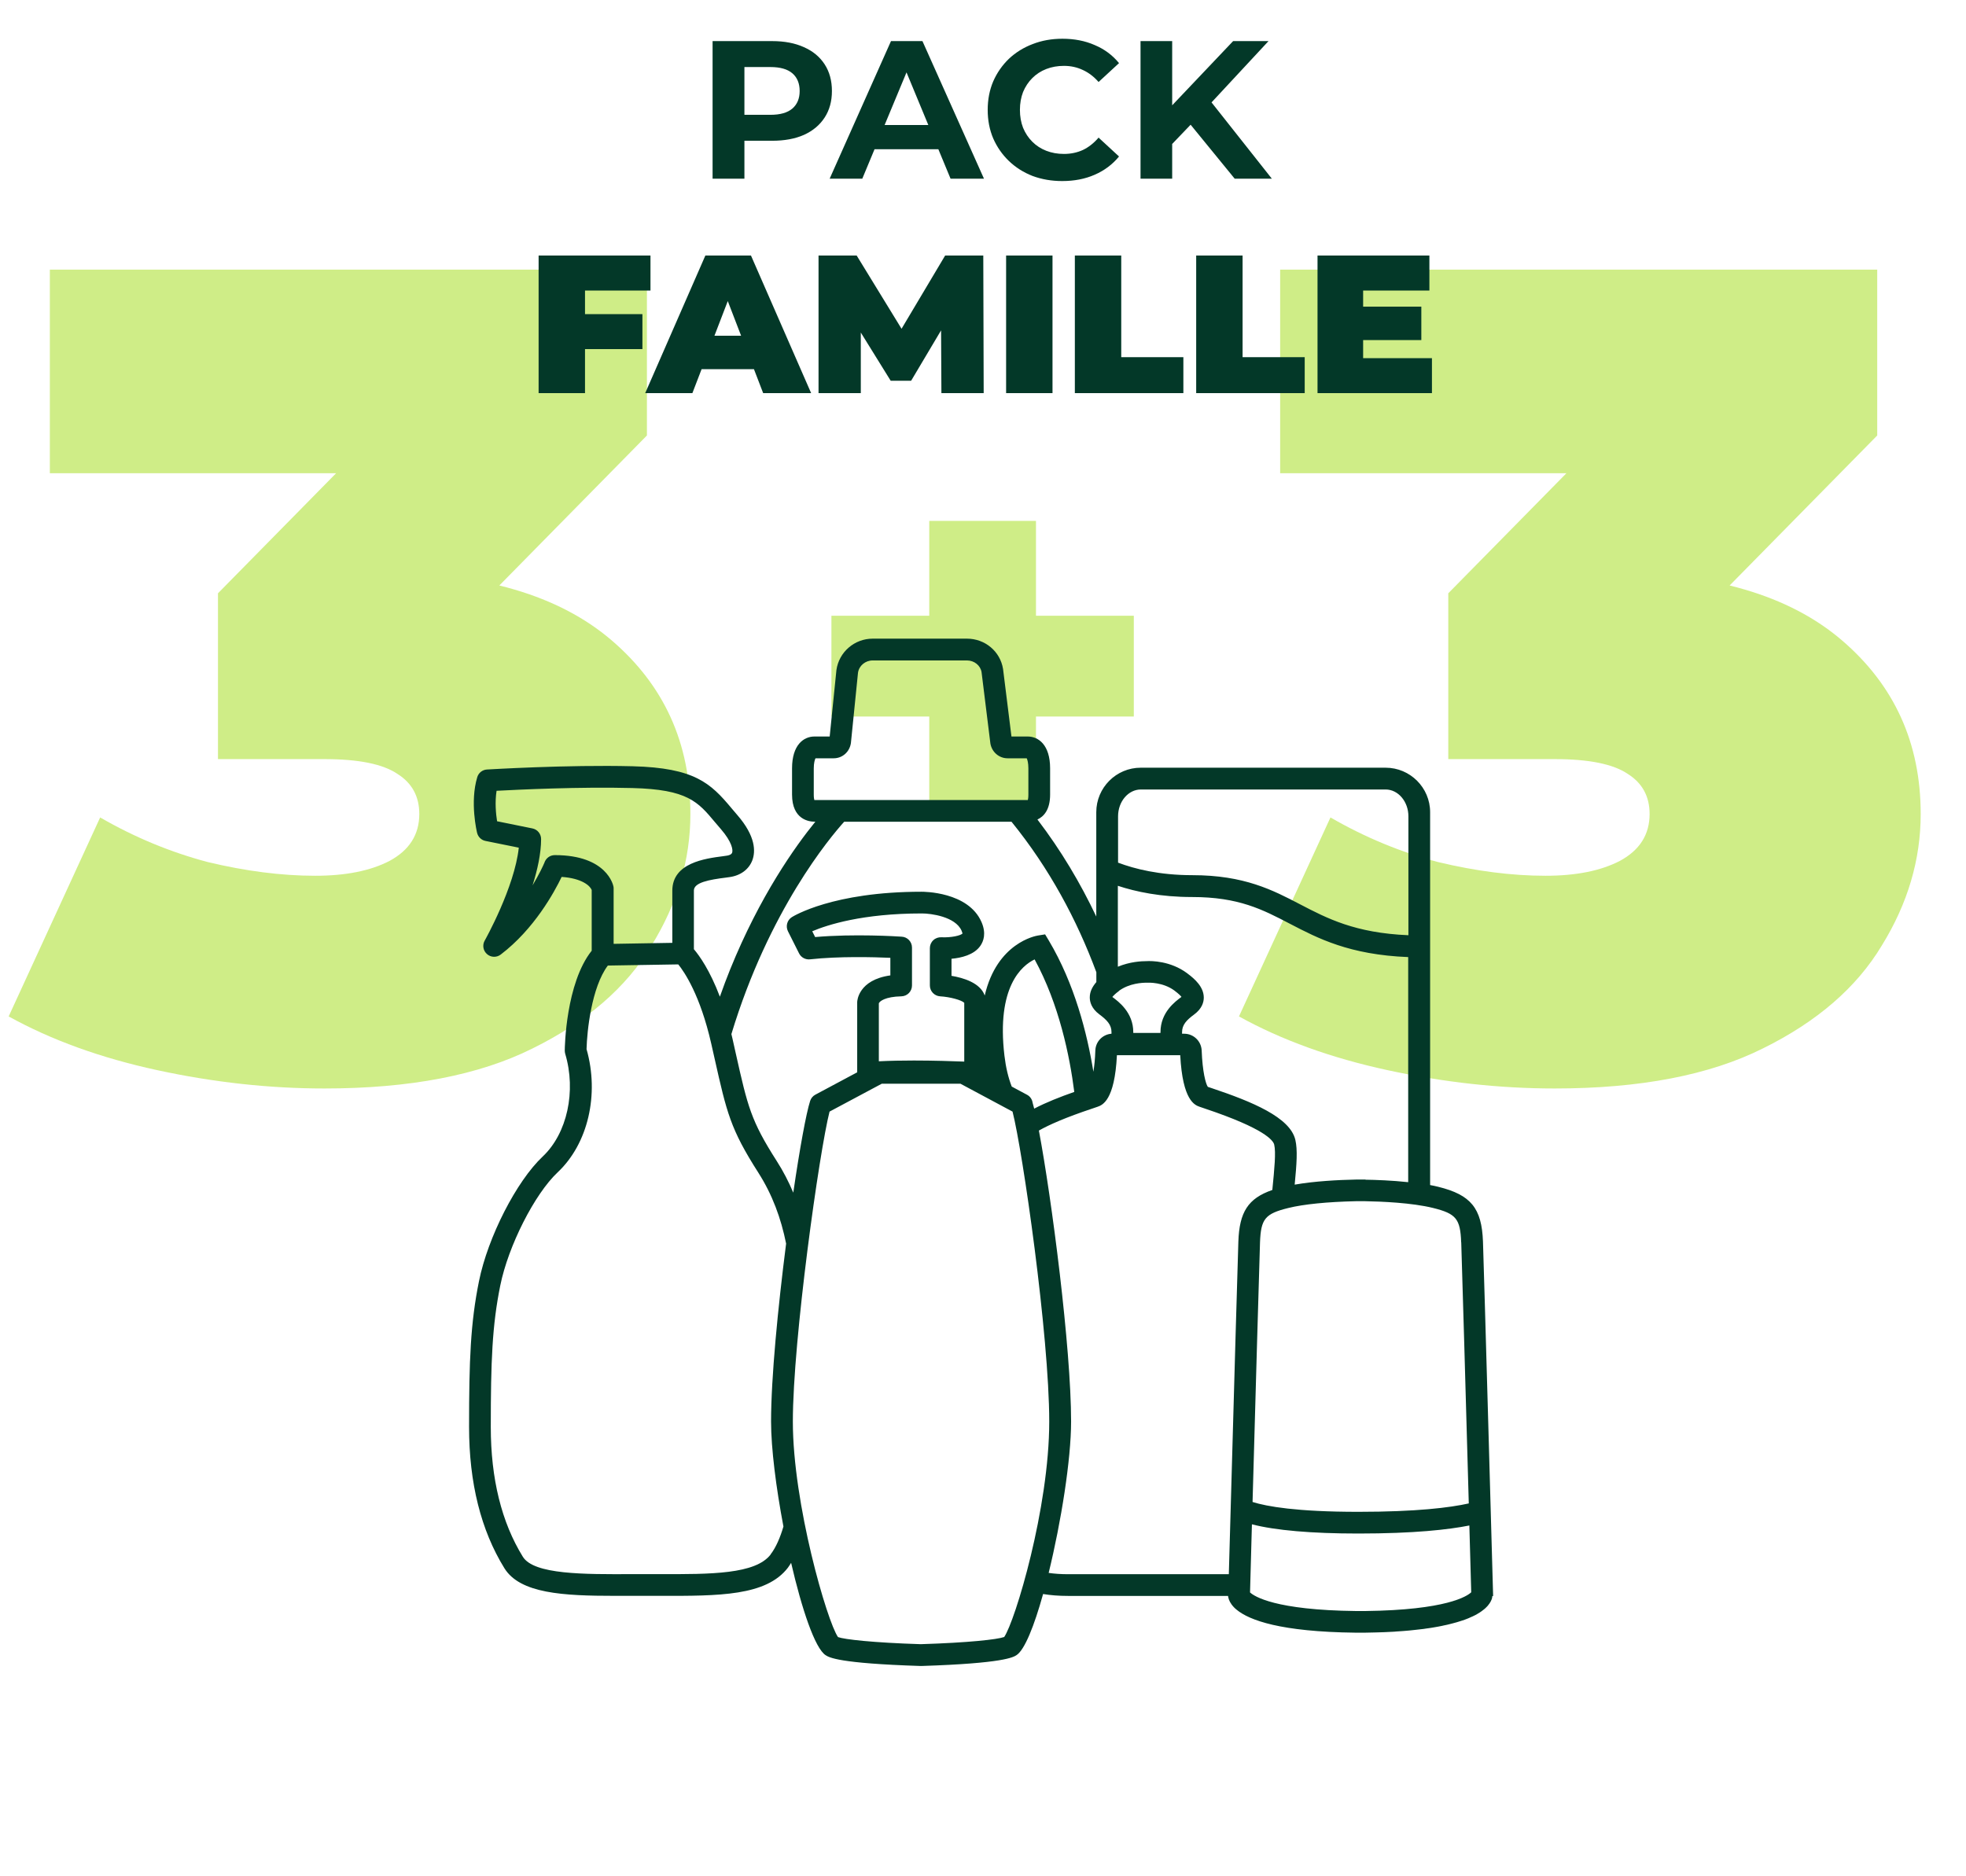 <svg xmlns="http://www.w3.org/2000/svg" fill="none" viewBox="0 0 110 105" height="105" width="110">
<path fill="#CFED87" d="M18.148 60.913C15.076 60.913 11.962 60.572 8.804 59.889C5.647 59.206 2.874 58.204 0.485 56.881L5.604 45.745C7.524 46.855 9.53 47.687 11.62 48.241C13.754 48.753 15.759 49.009 17.636 49.009C19.343 49.009 20.73 48.732 21.796 48.177C22.905 47.58 23.46 46.705 23.46 45.553C23.46 44.572 23.055 43.825 22.244 43.313C21.433 42.759 20.068 42.481 18.148 42.481H12.196V33.202L23.78 21.426L25.124 26.482H2.789V15.09H36.196V24.37L24.612 36.146L17.38 32.05H21.348C26.98 32.05 31.268 33.308 34.212 35.826C37.156 38.343 38.628 41.585 38.628 45.553C38.628 48.113 37.902 50.567 36.452 52.913C35.044 55.26 32.825 57.18 29.796 58.673C26.809 60.166 22.927 60.913 18.148 60.913Z"></path>
<path fill="#CFED87" d="M51.993 45.406V29.15H57.964V45.406H51.993ZM46.519 40.098V34.458H63.438V40.098H46.519Z"></path>
<path fill="#CFED87" d="M86.985 60.913C83.913 60.913 80.799 60.572 77.641 59.889C74.484 59.206 71.711 58.204 69.322 56.881L74.441 45.745C76.361 46.855 78.367 47.687 80.457 48.241C82.591 48.753 84.596 49.009 86.473 49.009C88.18 49.009 89.566 48.732 90.633 48.177C91.742 47.58 92.297 46.705 92.297 45.553C92.297 44.572 91.892 43.825 91.081 43.313C90.27 42.759 88.905 42.481 86.985 42.481H81.033V33.202L92.617 21.426L93.961 26.482H71.626V15.09H105.033V24.37L93.449 36.146L86.217 32.05H90.185C95.817 32.05 100.105 33.308 103.049 35.826C105.993 38.343 107.465 41.585 107.465 45.553C107.465 48.113 106.739 50.567 105.289 52.913C103.881 55.26 101.662 57.18 98.633 58.673C95.646 60.166 91.764 60.913 86.985 60.913Z"></path>
<path fill="#033828" d="M39.87 10V2.3H43.203C43.892 2.3 44.486 2.414 44.984 2.641C45.483 2.861 45.868 3.18 46.139 3.598C46.411 4.016 46.547 4.515 46.547 5.094C46.547 5.666 46.411 6.161 46.139 6.579C45.868 6.997 45.483 7.32 44.984 7.547C44.486 7.767 43.892 7.877 43.203 7.877H40.859L41.651 7.074V10H39.87ZM41.651 7.272L40.859 6.425H43.103C43.654 6.425 44.064 6.308 44.336 6.073C44.607 5.838 44.742 5.512 44.742 5.094C44.742 4.669 44.607 4.339 44.336 4.104C44.064 3.869 43.654 3.752 43.103 3.752H40.859L41.651 2.905V7.272ZM46.42 10L49.852 2.3H51.612L55.055 10H53.185L50.369 3.202H51.073L48.246 10H46.42ZM48.136 8.35L48.609 6.997H52.569L53.053 8.35H48.136ZM59.431 10.132C58.837 10.132 58.284 10.037 57.77 9.846C57.264 9.648 56.825 9.369 56.45 9.01C56.077 8.651 55.783 8.229 55.571 7.745C55.365 7.261 55.263 6.729 55.263 6.15C55.263 5.571 55.365 5.039 55.571 4.555C55.783 4.071 56.077 3.649 56.45 3.29C56.832 2.931 57.276 2.656 57.782 2.465C58.288 2.267 58.841 2.168 59.443 2.168C60.11 2.168 60.711 2.285 61.246 2.52C61.789 2.747 62.244 3.085 62.611 3.532L61.467 4.588C61.203 4.287 60.909 4.064 60.587 3.917C60.264 3.763 59.912 3.686 59.531 3.686C59.171 3.686 58.841 3.745 58.541 3.862C58.24 3.979 57.98 4.148 57.76 4.368C57.539 4.588 57.367 4.848 57.242 5.149C57.125 5.45 57.066 5.783 57.066 6.15C57.066 6.517 57.125 6.85 57.242 7.151C57.367 7.452 57.539 7.712 57.76 7.932C57.98 8.152 58.24 8.321 58.541 8.438C58.841 8.555 59.171 8.614 59.531 8.614C59.912 8.614 60.264 8.541 60.587 8.394C60.909 8.24 61.203 8.009 61.467 7.701L62.611 8.757C62.244 9.204 61.789 9.545 61.246 9.78C60.711 10.015 60.106 10.132 59.431 10.132ZM65.409 8.24L65.31 6.183L68.995 2.3H70.975L67.653 5.875L66.663 6.931L65.409 8.24ZM63.814 10V2.3H65.585V10H63.814ZM69.083 10L66.344 6.645L67.51 5.38L71.162 10H69.083ZM32.556 17.578H35.944V19.536H32.556V17.578ZM32.732 22H30.136V14.3H36.395V16.258H32.732V22ZM36.1 22L39.466 14.3H42.018L45.384 22H42.7L40.214 15.532H41.226L38.74 22H36.1ZM38.102 20.658L38.762 18.788H42.304L42.964 20.658H38.102ZM45.798 22V14.3H47.932L51.012 19.327H49.89L52.882 14.3H55.016L55.038 22H52.673L52.651 17.864H53.025L50.979 21.307H49.835L47.701 17.864H48.163V22H45.798ZM56.293 22V14.3H58.889V22H56.293ZM60.139 22V14.3H62.735V19.987H66.211V22H60.139ZM66.928 22V14.3H69.524V19.987H73V22H66.928ZM76.093 17.16H79.525V19.03H76.093V17.16ZM76.269 20.042H80.119V22H73.717V14.3H79.976V16.258H76.269V20.042Z"></path>
<g clip-path="url(#clip0_329_30240)">
<path fill="#033828" d="M83.54 89.326V89.277C83.54 89.277 83.54 89.277 83.54 89.273C83.54 89.265 83.54 89.257 83.54 89.245C83.524 88.662 83.03 71.032 82.974 69.477C82.905 67.61 82.297 66.865 80.471 66.415C80.325 66.379 80.175 66.346 80.017 66.318V52.981C80.017 52.981 80.017 52.965 80.017 52.957V45.452C80.017 44.079 78.899 42.962 77.526 42.962H63.829C63.829 42.962 63.829 42.962 63.825 42.962C62.452 42.962 61.338 44.079 61.338 45.452V51.292C60.451 49.421 59.37 47.595 58.046 45.861C58.394 45.699 58.755 45.327 58.755 44.464V42.998C58.755 41.686 58.106 41.216 57.499 41.216H56.592L56.122 37.437C55.964 36.453 55.114 35.74 54.101 35.74H48.828C47.811 35.74 46.941 36.486 46.799 37.498L46.422 41.216H45.572C44.964 41.216 44.316 41.686 44.316 42.998V44.464C44.316 45.874 45.28 45.983 45.572 45.983H45.62C44.49 47.372 42.518 50.138 40.853 54.249C40.659 54.731 40.465 55.241 40.278 55.776C39.715 54.289 39.124 53.471 38.824 53.119V49.834C38.824 49.381 39.703 49.227 40.602 49.114L40.813 49.085C41.433 49 41.898 48.656 42.093 48.146C42.279 47.648 42.287 46.801 41.25 45.606C41.141 45.477 41.036 45.351 40.93 45.23C39.76 43.828 38.865 42.97 35.402 42.881C31.713 42.788 27.29 43.063 27.245 43.063C26.99 43.079 26.776 43.249 26.703 43.492C26.282 44.889 26.678 46.542 26.695 46.611C26.751 46.837 26.934 47.016 27.165 47.06L29.027 47.437C28.793 49.652 27.14 52.605 27.12 52.637C26.978 52.888 27.031 53.204 27.25 53.394C27.468 53.585 27.788 53.593 28.015 53.419C29.89 51.993 31.012 49.932 31.425 49.073C32.555 49.15 33.013 49.567 33.106 49.802V53.204C31.656 55.023 31.599 58.627 31.599 58.785C31.599 58.846 31.607 58.907 31.623 58.967C32.251 61.065 31.733 63.43 30.368 64.718C28.898 66.099 27.298 69.23 26.8 71.696C26.326 74.037 26.245 76.107 26.245 79.857C26.245 82.98 26.909 85.636 28.221 87.759C29.1 89.18 31.514 89.306 34.41 89.306C34.73 89.306 35.054 89.306 35.382 89.306C35.706 89.306 36.034 89.306 36.358 89.306H36.897C40.242 89.314 42.87 89.314 44.085 87.73C44.15 87.645 44.203 87.552 44.264 87.459C44.863 90.051 45.6 92.246 46.195 92.627C46.39 92.752 46.912 93.084 51.477 93.23C51.485 93.23 51.525 93.23 51.533 93.23C51.541 93.23 51.582 93.23 51.59 93.23C56.15 93.084 56.693 92.74 56.871 92.627C57.329 92.335 57.867 90.987 58.362 89.204C58.783 89.273 59.24 89.31 59.759 89.31H68.713V89.326L68.726 89.395C68.754 89.537 68.835 89.727 69.033 89.938C69.033 89.938 69.033 89.938 69.037 89.942C69.058 89.966 69.082 89.986 69.106 90.01C69.131 90.035 69.159 90.059 69.191 90.083C69.904 90.671 71.642 91.319 75.841 91.367C75.878 91.367 75.914 91.367 75.947 91.367C75.979 91.367 76.007 91.367 76.036 91.367H76.376C76.566 91.367 76.749 91.359 76.927 91.355C76.975 91.355 77.024 91.355 77.073 91.351C77.198 91.351 77.328 91.343 77.449 91.339C77.51 91.339 77.563 91.335 77.619 91.331C77.729 91.327 77.838 91.323 77.943 91.315C78.004 91.315 78.057 91.306 78.114 91.302C78.215 91.294 78.316 91.29 78.409 91.282C78.466 91.282 78.514 91.274 78.571 91.27C78.664 91.262 78.761 91.254 78.851 91.246C78.903 91.242 78.952 91.238 79.004 91.23C79.094 91.221 79.183 91.213 79.268 91.201C79.316 91.197 79.361 91.189 79.409 91.185C79.495 91.177 79.58 91.165 79.656 91.157C79.701 91.153 79.746 91.144 79.79 91.136C79.867 91.124 79.944 91.116 80.021 91.104C80.066 91.096 80.106 91.092 80.147 91.084C80.219 91.072 80.292 91.059 80.361 91.047C80.402 91.039 80.438 91.035 80.475 91.027C80.543 91.015 80.612 91.003 80.677 90.987C80.714 90.978 80.75 90.97 80.787 90.962C80.851 90.95 80.916 90.934 80.977 90.922C81.009 90.914 81.042 90.906 81.078 90.897C81.139 90.885 81.195 90.869 81.252 90.853C81.285 90.845 81.313 90.837 81.341 90.829C81.398 90.812 81.455 90.8 81.507 90.784C81.536 90.776 81.56 90.768 81.584 90.76C81.637 90.743 81.69 90.727 81.742 90.711C81.767 90.703 81.791 90.695 81.815 90.687C81.864 90.671 81.912 90.654 81.961 90.638C81.981 90.63 82.001 90.622 82.022 90.614C82.07 90.598 82.115 90.578 82.159 90.561C82.18 90.553 82.196 90.545 82.212 90.537C82.257 90.517 82.297 90.501 82.338 90.48C82.354 90.472 82.37 90.464 82.386 90.46C82.427 90.44 82.467 90.424 82.504 90.403C82.516 90.395 82.528 90.391 82.544 90.383C82.581 90.363 82.617 90.343 82.653 90.322C82.666 90.314 82.678 90.31 82.686 90.302C82.722 90.282 82.755 90.262 82.787 90.241C82.795 90.237 82.803 90.229 82.811 90.225C82.844 90.205 82.876 90.185 82.905 90.16C82.913 90.156 82.921 90.148 82.925 90.144C82.953 90.124 82.982 90.1 83.01 90.079C83.014 90.075 83.022 90.071 83.026 90.067C83.055 90.043 83.079 90.023 83.103 90.002C83.103 90.002 83.111 89.994 83.115 89.99C83.139 89.966 83.164 89.946 83.184 89.921C83.184 89.921 83.188 89.917 83.192 89.913C83.216 89.889 83.237 89.865 83.257 89.844C83.257 89.844 83.257 89.844 83.257 89.84C83.395 89.678 83.46 89.528 83.488 89.411C83.488 89.407 83.488 89.403 83.488 89.399C83.488 89.395 83.488 89.391 83.488 89.383L83.5 89.314L83.54 89.326ZM70.05 85.304C71.354 85.641 73.379 85.819 75.999 85.819C79.126 85.819 81.046 85.6 82.212 85.369C82.265 87.22 82.305 88.621 82.317 89.107C82.087 89.326 80.94 90.1 76.384 90.156H76.113H75.878C71.334 90.104 70.18 89.334 69.941 89.115C69.953 88.621 69.993 87.192 70.046 85.312L70.05 85.304ZM81.758 69.526C81.795 70.55 82.026 78.626 82.18 84.134C81.127 84.369 79.26 84.604 75.999 84.604C72.549 84.604 70.876 84.304 70.082 84.053C70.236 78.545 70.463 70.546 70.499 69.526C70.548 68.209 70.783 67.922 72.079 67.602C72.95 67.387 74.266 67.258 75.87 67.221H76.125C76.271 67.221 76.356 67.221 76.372 67.221C77.287 67.237 78.992 67.306 80.175 67.598C81.471 67.918 81.706 68.205 81.754 69.522L81.758 69.526ZM76.404 66.01C76.404 66.01 76.303 66.01 76.129 66.01H75.862C74.874 66.03 73.553 66.099 72.439 66.294C72.553 65.111 72.606 64.35 72.476 63.787C72.18 62.527 70.058 61.652 67.81 60.899C67.721 60.867 67.64 60.842 67.579 60.822C67.462 60.652 67.28 59.988 67.235 58.785C67.211 58.263 66.782 57.849 66.255 57.849H66.138V57.764C66.138 57.351 66.385 57.088 66.814 56.772C67.26 56.444 67.353 56.075 67.353 55.828C67.353 55.233 66.85 54.784 66.462 54.496L66.417 54.46C65.486 53.771 64.428 53.771 64.153 53.787C63.858 53.787 63.218 53.82 62.545 54.099V49.571C63.55 49.903 64.939 50.199 66.697 50.199C69.305 50.199 70.637 50.896 72.176 51.697C73.74 52.511 75.501 53.431 78.79 53.56V66.156C77.879 66.059 76.975 66.026 76.392 66.018L76.404 66.01ZM62.602 55.452C63.193 55.019 63.922 54.994 64.149 54.994H64.181H64.202C64.291 54.99 65.064 54.966 65.696 55.423L65.733 55.452C65.943 55.61 66.053 55.719 66.105 55.788C65.753 56.047 64.931 56.651 64.931 57.76V57.805H63.408V57.76C63.408 56.659 62.586 56.051 62.237 55.792C62.29 55.727 62.395 55.614 62.61 55.456L62.602 55.452ZM77.526 44.181C78.231 44.181 78.802 44.857 78.802 45.683V52.337C75.817 52.212 74.262 51.398 72.751 50.612C71.208 49.806 69.612 48.976 66.709 48.976C64.862 48.976 63.473 48.623 62.557 48.275V45.683C62.557 44.853 63.129 44.181 63.833 44.181H77.526ZM45.564 44.772C45.551 44.731 45.531 44.638 45.531 44.468V43.002C45.531 42.702 45.588 42.512 45.628 42.435H46.649C47.131 42.435 47.536 42.079 47.609 41.585L48.006 37.648C48.062 37.255 48.415 36.959 48.828 36.959H54.101C54.514 36.959 54.858 37.243 54.919 37.612L55.413 41.605C55.494 42.087 55.899 42.435 56.373 42.435H57.446C57.487 42.512 57.539 42.702 57.539 43.002V44.468C57.539 44.638 57.519 44.731 57.507 44.772H45.576C45.576 44.772 45.572 44.772 45.568 44.772H45.564ZM47.224 45.987H56.596C58.722 48.607 60.253 51.479 61.342 54.407V54.958C61.136 55.197 60.974 55.48 60.974 55.816C60.974 56.067 61.067 56.436 61.508 56.764C61.938 57.084 62.189 57.347 62.189 57.756V57.849C61.699 57.886 61.306 58.279 61.286 58.781C61.27 59.267 61.229 59.66 61.176 59.976C60.828 57.825 60.123 55.059 58.686 52.641L58.475 52.289L58.07 52.354C57.953 52.374 55.782 52.755 55.097 55.711C54.846 54.998 53.895 54.719 53.238 54.609V53.654C53.777 53.605 54.494 53.443 54.85 52.933C55.032 52.673 55.191 52.228 54.915 51.596C54.17 49.895 51.663 49.903 51.558 49.903C46.6 49.903 44.397 51.268 44.304 51.325C44.041 51.491 43.948 51.831 44.085 52.111L44.709 53.354C44.822 53.581 45.069 53.714 45.321 53.686C46.953 53.508 48.881 53.56 49.816 53.601V54.585C48.03 54.836 47.961 56.007 47.961 56.08V60.008L45.62 61.26C45.483 61.332 45.377 61.458 45.329 61.608C45.106 62.3 44.745 64.277 44.385 66.743C44.13 66.14 43.826 65.544 43.454 64.965C42.012 62.709 41.834 61.92 41.173 58.975L40.983 58.125C40.963 58.036 40.943 57.955 40.922 57.87C43.02 50.936 46.443 46.862 47.232 45.987H47.224ZM50.444 52.418C50.217 52.402 47.795 52.248 45.608 52.439L45.446 52.115C46.297 51.754 48.269 51.118 51.566 51.118C51.574 51.118 51.582 51.118 51.59 51.118C52.08 51.118 53.453 51.292 53.801 52.082C53.842 52.179 53.85 52.236 53.854 52.236C53.765 52.358 53.202 52.479 52.671 52.451C52.509 52.443 52.339 52.499 52.218 52.617C52.096 52.73 52.027 52.892 52.027 53.058V55.148C52.027 55.468 52.279 55.735 52.599 55.756C53.157 55.788 53.805 55.966 53.951 56.12V59.409C53.303 59.384 52.246 59.348 51.132 59.348C50.472 59.348 49.792 59.36 49.172 59.392V56.144C49.221 56.031 49.525 55.776 50.432 55.756C50.764 55.748 51.027 55.48 51.027 55.148V53.026C51.027 52.698 50.768 52.431 50.444 52.418ZM57.774 61.701C57.746 61.519 57.633 61.353 57.462 61.264L56.608 60.806C56.414 60.308 56.276 59.729 56.199 59.072C55.745 55.221 57.171 54.034 57.888 53.69C59.257 56.197 59.852 59.093 60.107 61.106C59.309 61.385 58.528 61.693 57.864 62.041C57.831 61.916 57.803 61.798 57.774 61.705V61.701ZM31.04 47.854C30.765 47.854 30.534 48.036 30.457 48.287C30.388 48.449 30.166 48.931 29.797 49.547C30.072 48.676 30.275 47.761 30.275 46.955C30.275 46.667 30.072 46.416 29.789 46.36L27.812 45.959C27.748 45.558 27.683 44.889 27.784 44.254C28.999 44.189 32.434 44.023 35.382 44.1C38.472 44.177 39.051 44.869 40.007 46.015C40.112 46.141 40.222 46.27 40.339 46.404C40.955 47.117 41.02 47.566 40.963 47.72C40.918 47.834 40.752 47.874 40.655 47.886L40.453 47.915C39.46 48.044 37.617 48.283 37.617 49.843V52.763L34.333 52.819V49.729C34.333 49.693 34.333 49.656 34.325 49.62C34.313 49.547 33.968 47.854 31.048 47.854H31.04ZM43.121 86.989C42.271 88.099 39.784 88.099 36.901 88.091H36.362C36.034 88.091 35.706 88.091 35.378 88.091C32.668 88.103 29.874 88.119 29.254 87.119C28.064 85.195 27.46 82.749 27.46 79.857C27.46 76.188 27.537 74.175 27.991 71.939C28.44 69.72 29.91 66.82 31.202 65.605C32.899 64.01 33.543 61.251 32.818 58.712C32.843 57.712 33.094 55.253 34.009 54.034L37.95 53.969C38.294 54.395 39.177 55.691 39.792 58.392L39.983 59.239C40.663 62.268 40.87 63.183 42.425 65.617C43.219 66.861 43.697 68.173 43.984 69.594C43.526 73.179 43.142 77.107 43.142 79.549C43.142 81.048 43.421 83.247 43.834 85.426C43.656 86.033 43.421 86.588 43.117 86.985L43.121 86.989ZM56.183 91.61C55.794 91.748 54.222 91.926 51.517 92.011C48.816 91.926 47.244 91.744 46.888 91.614C46.281 90.752 44.361 84.154 44.361 79.553C44.361 74.953 45.851 64.398 46.414 62.207L49.334 60.648H53.741L56.653 62.207C57.215 64.39 58.706 74.73 58.706 79.557C58.706 84.385 56.794 90.731 56.183 91.614V91.61ZM57.985 62.584C57.985 62.584 57.989 62.604 57.993 62.616C57.993 62.604 57.989 62.596 57.985 62.584ZM59.763 88.095C59.358 88.095 58.998 88.07 58.673 88.022C58.673 88.022 58.673 88.022 58.673 88.026C59.374 85.167 59.929 81.659 59.929 79.553C59.929 75.422 58.84 67.047 58.127 63.268C58.698 62.944 59.621 62.535 61.128 62.033C61.245 61.993 61.338 61.964 61.411 61.936C61.675 61.843 62.367 61.596 62.493 59.052H66.036C66.166 61.596 66.855 61.843 67.118 61.936C67.191 61.96 67.296 61.997 67.425 62.041C70.751 63.155 71.237 63.819 71.293 64.054C71.394 64.487 71.309 65.374 71.188 66.593C69.827 67.063 69.345 67.833 69.288 69.477C69.252 70.473 69.037 78.063 68.883 83.547L68.754 88.095H59.763Z"></path>
</g>
<defs>
<clipPath id="clip0_329_30240">
<rect transform="translate(26.245 35.745)" fill="white" height="57.482" width="57.295"></rect>
</clipPath>
</defs>
</svg>
